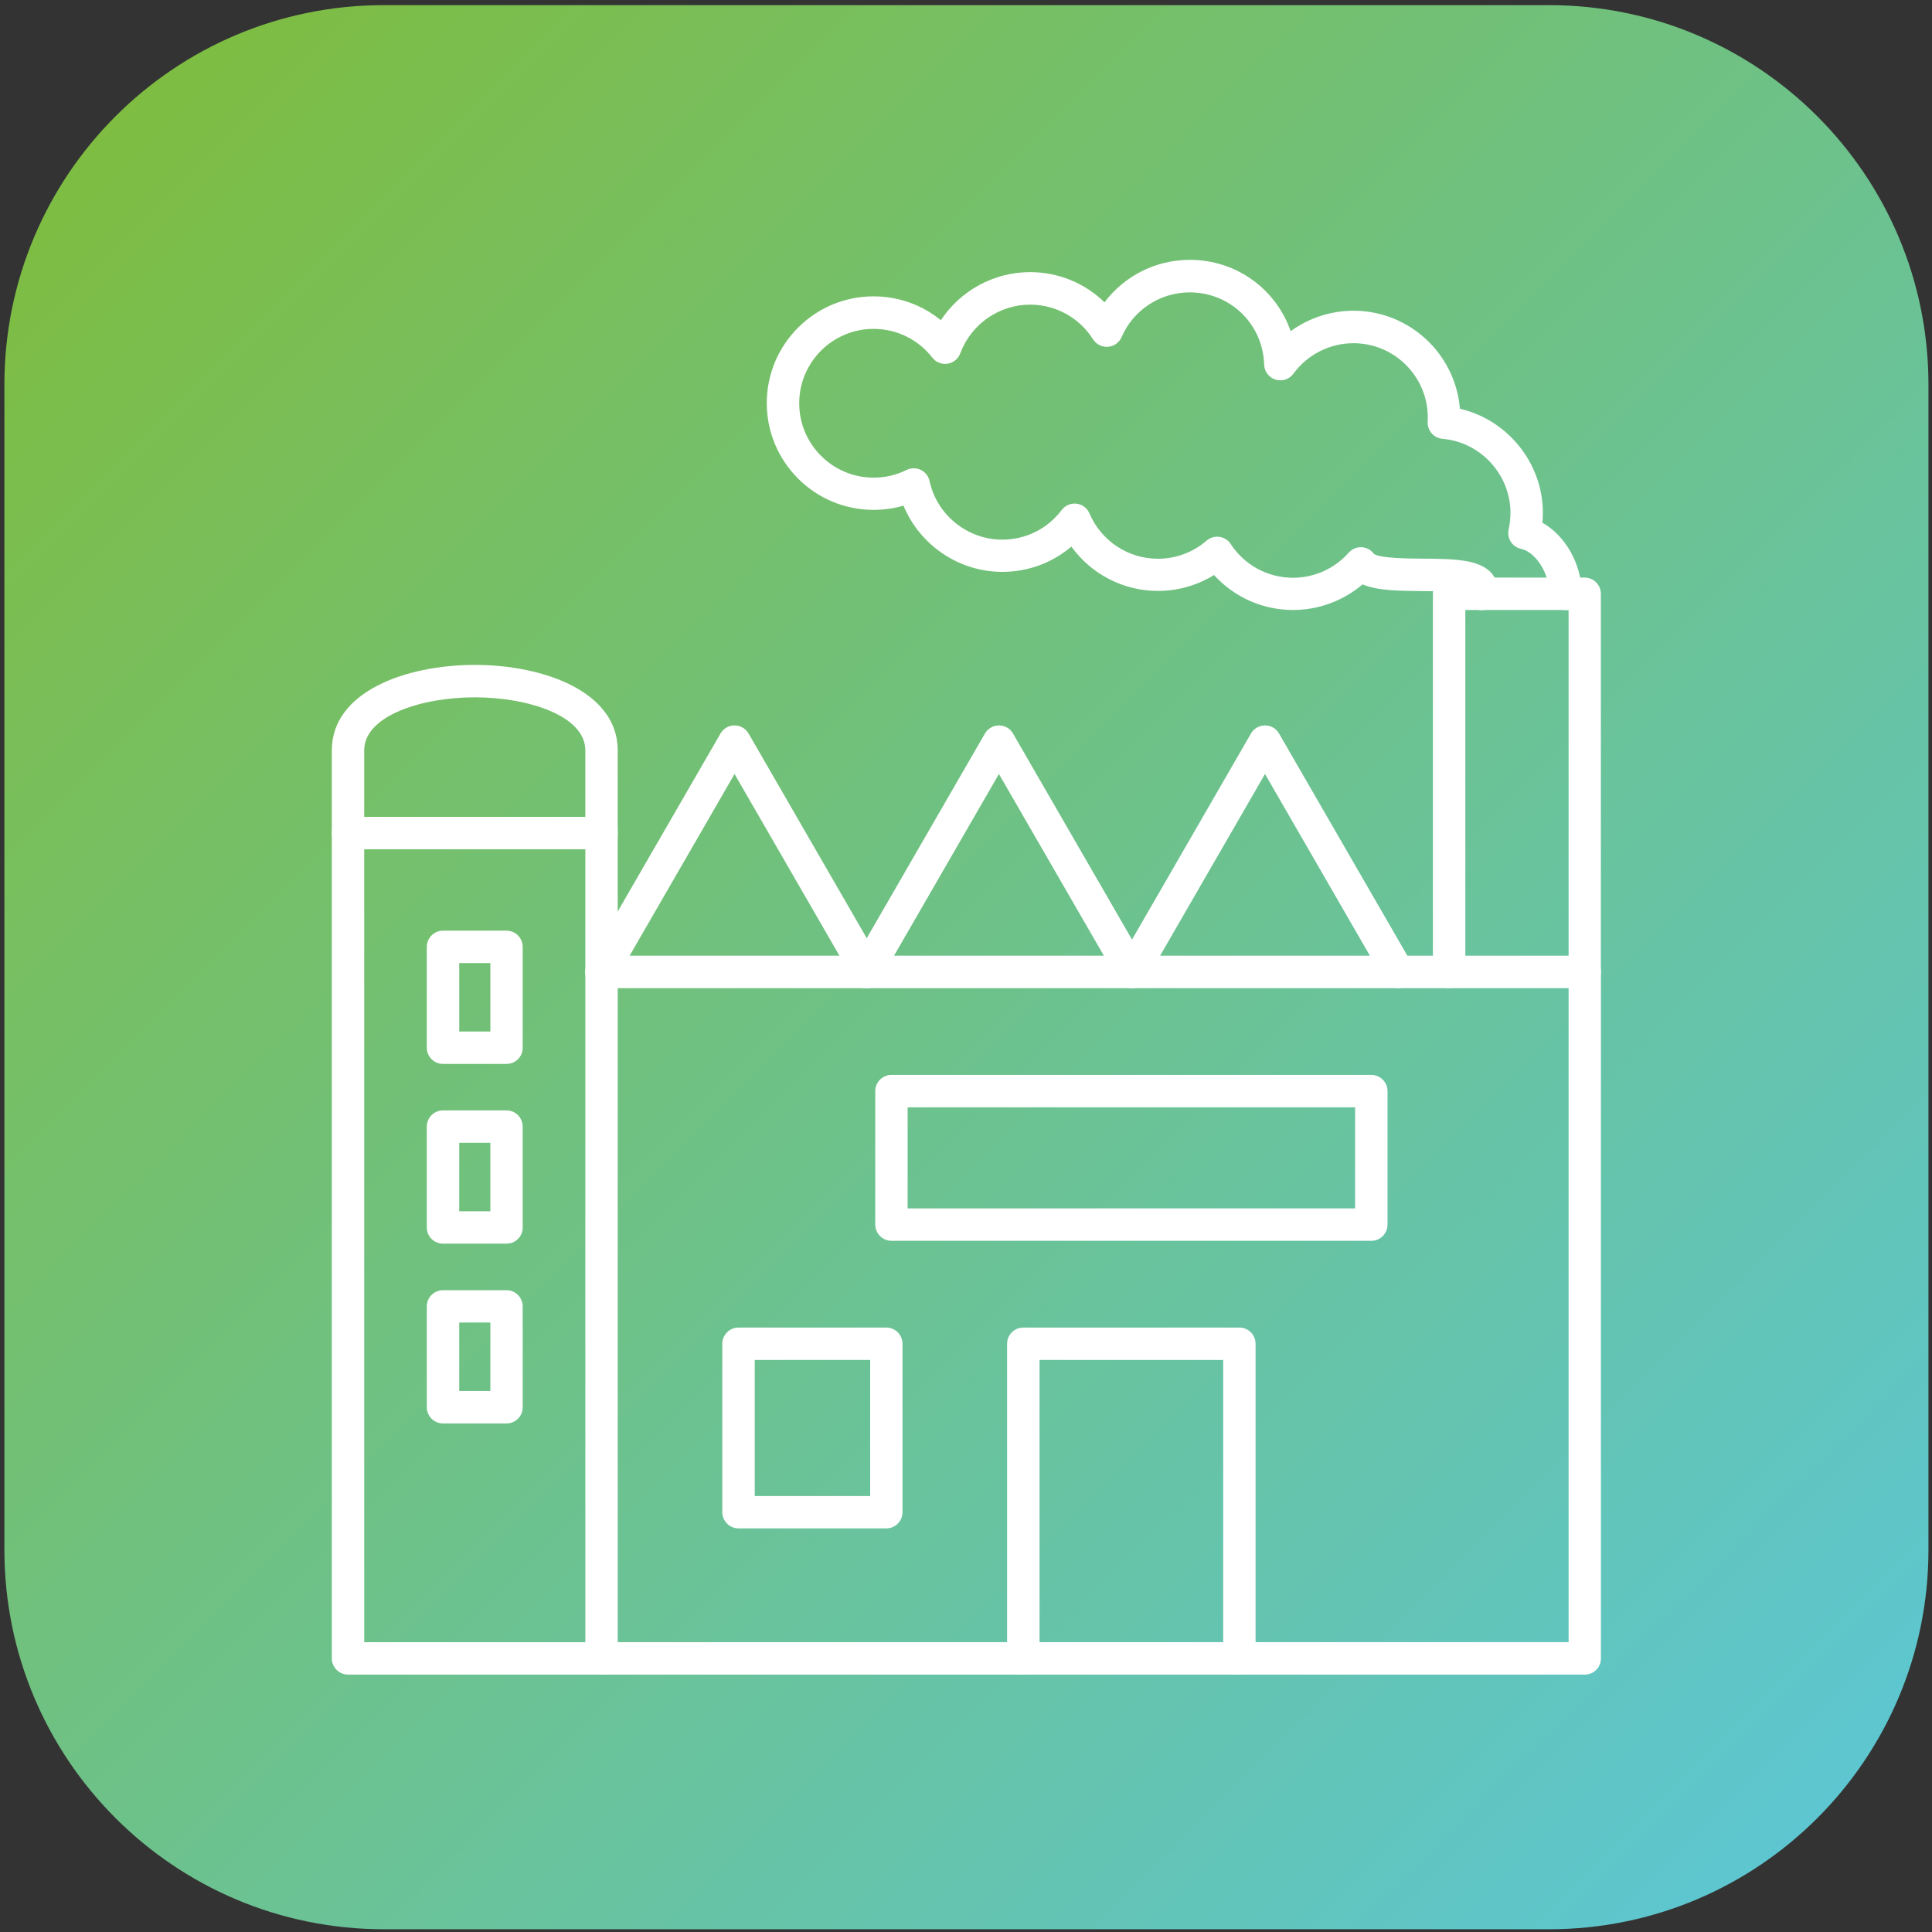 <?xml version="1.0" encoding="utf-8"?>
<!-- Generator: Adobe Illustrator 27.5.0, SVG Export Plug-In . SVG Version: 6.00 Build 0)  -->
<svg version="1.1" id="Layer_1" xmlns="http://www.w3.org/2000/svg" xmlns:xlink="http://www.w3.org/1999/xlink" x="0px" y="0px"
	 viewBox="0 0 3873 3873" style="enable-background:new 0 0 3873 3873;" xml:space="preserve">
<rect x="0" y="0" width="3873" height="3873" fill="#333333" stroke="none"/>
<g id="Layer_1_00000149379726097543131710000013625750559048913292_">
	
		<linearGradient id="SVGID_1_" gradientUnits="userSpaceOnUse" x1="231.575" y1="-2069.858" x2="3643.144" y2="1341.71" gradientTransform="matrix(1 0 0 1 0 2302.983)">
		<stop  offset="0" style="stop-color:#7EBD42"/>
		<stop  offset="1" style="stop-color:#5DC6D0"/>
	</linearGradient>
	<path style="fill-rule:evenodd;clip-rule:evenodd;fill:url(#SVGID_1_);" d="M3105.2,3867.5H769.5c-420.1,0-760.7-340.6-760.7-760.7
		V771.1c0-420.2,340.5-760.8,760.7-760.8h2335.7c420.1,0,760.7,340.6,760.7,760.7v2335.7C3866,3526.9,3525.4,3867.5,3105.2,3867.5z"
		/>
	<g>
		<path style="fill-rule:evenodd;clip-rule:evenodd;fill:#FFFFFF;" d="M3177,3357H1205.9c-17.9,0-32.5-14.6-32.5-32.5
			s14.6-32.5,32.5-32.5h1938.6V1980.9H1205.9c-17.9,0-32.5-14.6-32.5-32.5s14.6-32.5,32.5-32.5h1971c17.9,0,32.4,14.6,32.4,32.5
			v1376.1C3209.5,3342.4,3194.9,3357,3177,3357z"/>
		<path style="fill-rule:evenodd;clip-rule:evenodd;fill:#FFFFFF;" d="M2269.3,1980.9c-11.3,0-22.2-5.8-28.2-16.2l-238.6-413.1
			L1764,1964.7c-9,15.6-28.8,20.9-44.3,11.9c-15.6-9-20.9-28.8-11.9-44.4l266.7-461.8c5.8-10,16.5-16.2,28.1-16.2
			c11.7,0,22.4,6.2,28.1,16.2l266.7,461.8c9,15.6,3.6,35.4-11.9,44.4C2280.4,1979.5,2274.8,1980.9,2269.3,1980.9z"/>
		<path style="fill-rule:evenodd;clip-rule:evenodd;fill:#FFFFFF;" d="M1205.8,1980.9c-5.5,0-11.1-1.4-16.2-4.3
			c-15.6-9-20.9-28.8-11.9-44.4l266.7-461.8c5.8-10,16.5-16.2,28.1-16.2l0,0c11.6,0,22.3,6.2,28.1,16.2l266.6,461.8
			c9,15.6,3.7,35.4-11.8,44.4c-15.6,9-35.4,3.7-44.4-11.9l-238.5-413.1L1234,1964.7C1228,1975.1,1217.1,1980.9,1205.8,1980.9z"/>
		<path style="fill-rule:evenodd;clip-rule:evenodd;fill:#FFFFFF;" d="M2802.6,1980.9c-11.2,0-22.2-5.8-28.2-16.2l-238.5-413.1
			l-238.5,413.1c-9,15.6-28.8,20.9-44.4,11.9c-15.5-9-20.9-28.8-11.8-44.4l266.6-461.8c5.8-10,16.5-16.2,28.1-16.2
			c11.7,0,22.4,6.2,28.1,16.2l266.7,461.8c9,15.6,3.7,35.4-11.9,44.4C2813.7,1979.5,2808.1,1980.9,2802.6,1980.9z"/>
		<path style="fill-rule:evenodd;clip-rule:evenodd;fill:#FFFFFF;" d="M3177,1980.9c-17.9,0-32.5-14.6-32.5-32.5v-725.6h-207v725.6
			c0,17.9-14.6,32.5-32.5,32.5s-32.5-14.6-32.5-32.5v-758.1c0-17.9,14.6-32.4,32.4-32.4h271.9c17.9,0,32.4,14.5,32.4,32.5v758.1
			C3209.5,1966.3,3194.9,1980.9,3177,1980.9z"/>
		<path style="fill-rule:evenodd;clip-rule:evenodd;fill:#FFFFFF;" d="M2484.6,3357c-17.9,0-32.5-14.6-32.5-32.5v-598.2h-368.2
			v598.2c0,17.9-14.6,32.5-32.5,32.5c-17.9,0-32.5-14.6-32.5-32.5v-630.7c0-17.9,14.5-32.5,32.5-32.5h433.2
			c18,0,32.4,14.6,32.4,32.5v630.7C2517.1,3342.4,2502.6,3357,2484.6,3357z"/>
		<path style="fill-rule:evenodd;clip-rule:evenodd;fill:#FFFFFF;" d="M1513,2999h231.4v-272.7H1513V2999L1513,2999z M1776.8,3063.9
			h-296.3c-17.9,0-32.5-14.6-32.5-32.4v-337.7c0-17.9,14.6-32.5,32.5-32.5h296.3c17.9,0,32.4,14.6,32.4,32.5v337.6
			C1809.3,3049.3,1794.7,3063.9,1776.8,3063.9z"/>
		<path style="fill-rule:evenodd;clip-rule:evenodd;fill:#FFFFFF;" d="M730.1,3292h443.3V1504.2c0-69.1-114.2-106.3-221.7-106.3
			c-107.4,0-221.6,37.2-221.6,106.3L730.1,3292L730.1,3292z M1205.9,3357H697.7c-17.9,0-32.5-14.6-32.5-32.5V1504.2
			c0-117.7,148.5-171.3,286.5-171.3c138.1,0,286.6,53.6,286.6,171.3v1820.2C1238.4,3342.4,1223.8,3357,1205.9,3357z"/>
		<path style="fill-rule:evenodd;clip-rule:evenodd;fill:#FFFFFF;" d="M1205.9,1702.5H697.7c-17.9,0-32.5-14.5-32.5-32.4
			s14.6-32.5,32.5-32.5H1206c17.9,0,32.4,14.6,32.4,32.5S1223.8,1702.5,1205.9,1702.5z"/>
		<path style="fill-rule:evenodd;clip-rule:evenodd;fill:#FFFFFF;" d="M920.5,2067.9H983v-137.3h-62.4v137.3H920.5z M1015.5,2132.8
			H888.1c-17.9,0-32.5-14.6-32.5-32.4v-202.2c0-17.9,14.5-32.5,32.4-32.5h127.4c18,0,32.4,14.6,32.4,32.5v202.2
			C1047.9,2118.3,1033.4,2132.8,1015.5,2132.8z"/>
		<path style="fill-rule:evenodd;clip-rule:evenodd;fill:#FFFFFF;" d="M920.5,2428.2H983V2291h-62.4v137.2H920.5z M1015.5,2493.1
			H888.1c-17.9,0-32.5-14.5-32.5-32.4v-202.2c0-18,14.5-32.5,32.4-32.5h127.4c18,0,32.4,14.5,32.4,32.5v202.2
			C1047.9,2478.6,1033.4,2493.1,1015.5,2493.1z"/>
		<path style="fill-rule:evenodd;clip-rule:evenodd;fill:#FFFFFF;" d="M920.5,2788.5H983v-137.3h-62.4v137.3H920.5z M1015.5,2853.5
			H888.1c-17.9,0-32.5-14.6-32.5-32.4v-202.2c0-17.9,14.5-32.5,32.4-32.5h127.4c18,0,32.4,14.6,32.4,32.5v202.2
			C1047.9,2838.9,1033.4,2853.5,1015.5,2853.5z"/>
		<path style="fill-rule:evenodd;clip-rule:evenodd;fill:#FFFFFF;" d="M1819.5,2422.4h897v-202.6h-897V2422.4L1819.5,2422.4z
			 M2749,2487.4h-961.9c-17.9,0-32.5-14.6-32.5-32.5v-267.6c0-17.9,14.6-32.5,32.4-32.5h962c17.9,0,32.5,14.6,32.5,32.5v267.6
			C2781.5,2472.8,2767,2487.4,2749,2487.4z"/>
		<path style="fill-rule:evenodd;clip-rule:evenodd;fill:#FFFFFF;" d="M2592.2,1222.8c-61.1,0-118.2-25.7-158.5-70.1
			c-33.5,20.7-72.4,31.9-112.3,31.9c-69.8,0-134-33.8-173.7-88.9c-38.2,32.6-86.7,50.7-138.5,50.7c-87.3,0-165.5-54-198-132.8
			c-19.4,5.7-39.4,8.5-60.1,8.5c-118,0-214-96-214-214c0-118.1,96-214,214-214c50,0,97.2,17,135,47.8c39-59.1,106.1-96.4,178.8-96.4
			c56.8,0,109.7,22,149.3,60.5c39.8-52.9,102.8-85.1,170.9-85.1c93.9,0,173.1,59.1,202.2,143c36.3-26.3,80.4-41,126-41
			c112.2,0,204.4,86.7,213.3,196.5c95.3,22,166.3,108.5,166.3,208.7c0,6.6-0.3,13.2-0.9,19.8c45.5,25.3,79,83,79,142.7
			c0,17.9-14.6,32.4-32.5,32.4s-32.5-14.5-32.5-32.4c0-40.9-27.1-83.9-56.9-90.4c-8.5-1.8-15.9-6.9-20.5-14.2
			c-4.6-7.3-6.2-16.2-4.3-24.6c2.4-10.9,3.7-22,3.7-33.2c0-76.8-59.8-142-136.2-148.5c-17.5-1.5-30.6-16.6-29.7-34.2
			c0.2-2.8,0.2-5.6,0.2-8.4c0-82.2-66.8-149.1-149.1-149.1c-47.4,0-92.4,22.8-120.4,61.2c-8.2,11.2-22.5,15.9-35.8,11.8
			c-13.2-4.1-22.4-16.2-22.8-30.1c-2.3-81.2-67.8-144.8-149.1-144.8c-59.4,0-113.1,35.2-136.7,89.7c-4.8,11-15.3,18.6-27.3,19.4
			c-12,0.9-23.5-4.9-29.9-15c-27.6-43.5-74.7-69.5-126.1-69.5c-62.2,0-118.4,39.2-140,97.5c-4,11-13.8,19.1-25.5,20.9
			c-11.7,1.8-23.3-2.8-30.6-12.2c-28.5-36.6-71.4-57.6-117.7-57.6c-82.2,0-149.1,66.9-149.1,149.1s66.9,149.1,149.1,149.1
			c23.2,0,45.4-5.2,66.1-15.4c9-4.4,19.5-4.5,28.5-0.1c9.1,4.3,15.5,12.6,17.6,22.4c14.7,68,76,117.4,145.7,117.4
			c47.2,0,90.7-21.6,119.1-59.4c7-9.2,18.3-14.1,29.9-12.7c11.5,1.4,21.3,8.8,25.9,19.6c23.5,55.1,77.4,90.8,137.2,90.8
			c35.8,0,70.5-12.9,97.5-36.3c7.1-6.1,16.5-8.9,25.7-7.6c9.3,1.3,17.6,6.5,22.7,14.4c27.7,42.4,74.4,67.6,124.9,67.6
			c42.7,0,83.4-18.3,111.6-50.3c6.7-7.6,16.5-11.5,26.4-10.9c9.6,0.6,18.5,5.5,24.2,13.3c12.2,8.9,67.9,9.4,98,9.6
			c62.3,0.5,116.3,0.9,140,31.9c10.1,13.1,13.1,29.8,8.7,47c-4.5,17.4-22.2,27.8-39.6,23.3c-14.6-3.8-24.4-17-24.3-31.5
			c-17-5.3-59-5.5-85.3-5.7c-47.5-0.4-90.4-0.7-120.3-13.4C2693,1204.2,2643.6,1222.8,2592.2,1222.8z"/>
	</g>
</g>
<g id="Master_Layer_2">
</g>
</svg>
